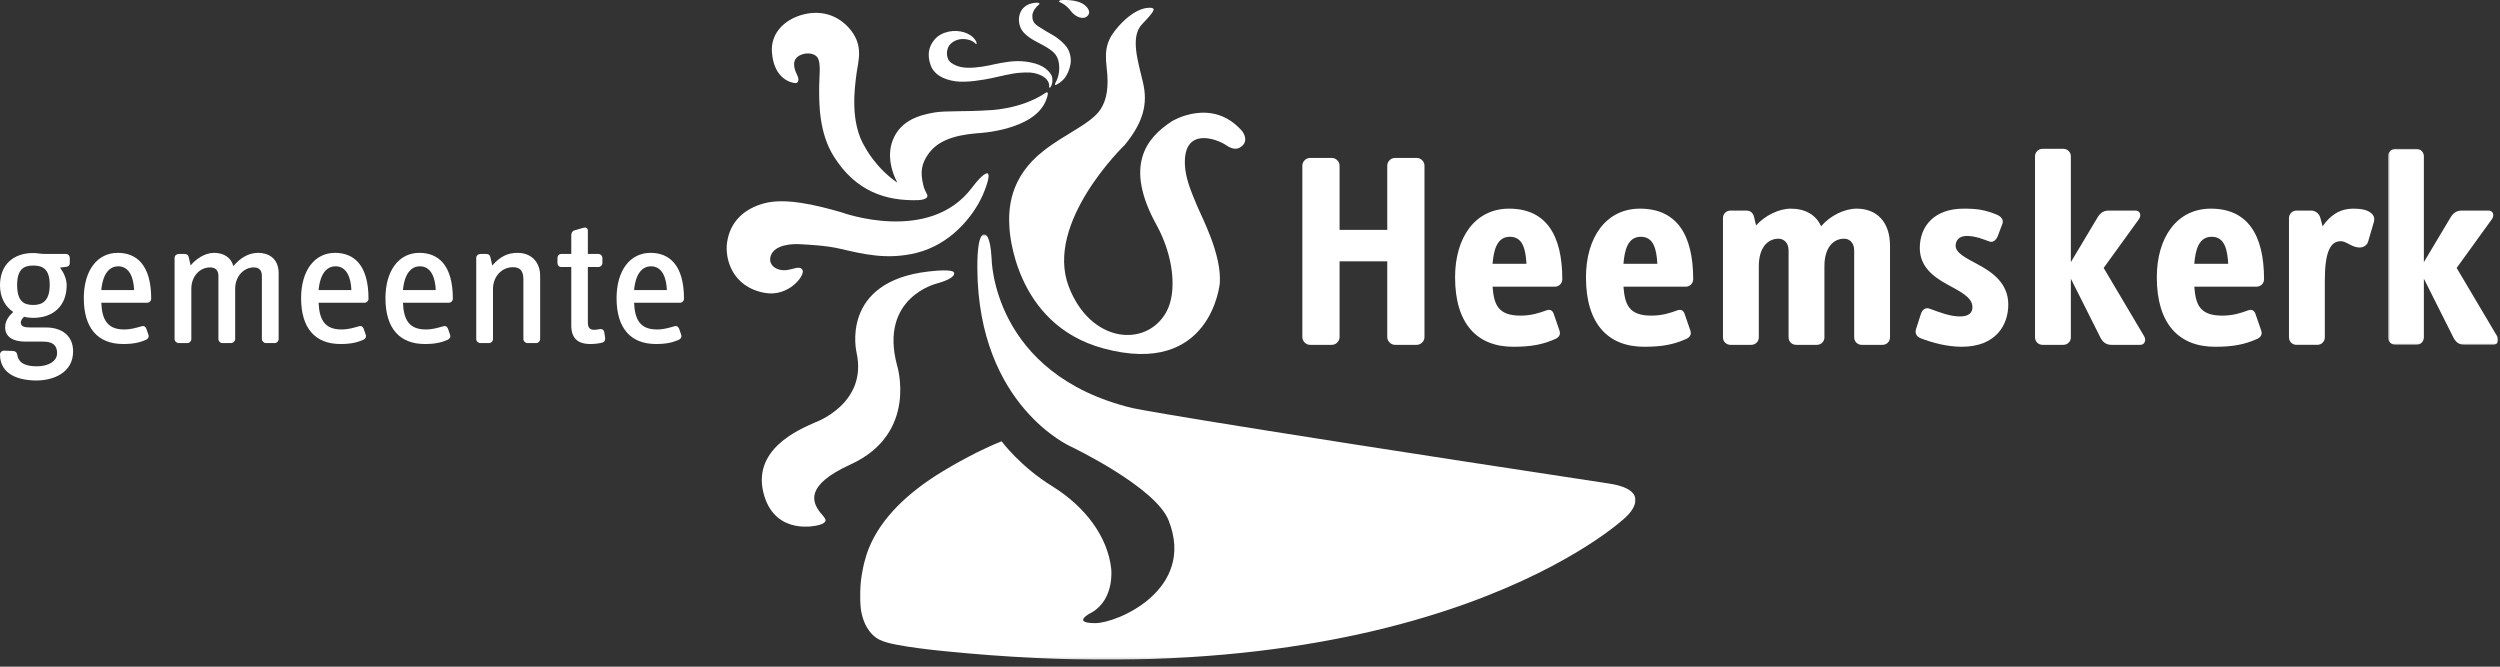 <svg width="1125" height="300" viewBox="0 0 1125 300" fill="none" xmlns="http://www.w3.org/2000/svg">
<rect x="0" y="0" width="1125" height="300" fill="#333333" stroke="none"/>
<g clip-path="url(#clip0_6630_1763)">
<path fill-rule="evenodd" clip-rule="evenodd" d="M14.998 119.5C11.022 119.5 7.71 120.831 7.71 128.203C7.71 135.907 11.022 137.232 14.998 137.232C18.811 137.232 22.376 135.66 22.376 128.203C22.376 120.909 19.058 119.5 14.998 119.5ZM16.407 171.215C8.456 171.215 0.079 168.559 0 159.614C0 158.536 0.831 157.789 1.825 157.789L5.963 157.952C6.957 158.036 7.625 158.615 7.783 159.698C8.456 164.084 12.763 164.836 16.66 164.836C21.708 164.836 25.689 162.596 25.689 158.946C25.689 155.554 23.948 153.729 19.473 153.729H11.432C6.547 153.729 2.319 152.067 2.319 147.261C2.319 144.363 3.975 142.207 5.963 140.382C2.319 137.985 0 133.841 0 128.366C0 119.09 6.047 113.862 14.914 113.862C16.66 113.862 18.316 114.278 20.057 114.278H29.586C30.743 114.278 31.405 115.109 31.405 116.181V118.338C31.405 119.421 30.743 119.994 29.754 120.084L27.014 120.415C28.761 122.813 30.001 125.547 30.001 128.366C30.001 137.485 24.117 143.038 14.914 143.038C13.51 143.038 12.101 142.87 10.854 142.539C10.023 143.285 9.36 144.195 9.36 145.11C9.36 146.851 10.697 147.351 13.673 147.351H20.551C28.092 147.351 32.899 151.242 32.899 158.12C32.899 167.734 24.027 171.215 16.407 171.215Z" fill="white"/>
<path fill-rule="evenodd" clip-rule="evenodd" d="M53.205 119.834C50.139 119.834 46.405 121.906 45.58 130.525H60.336C60.168 125.224 58.343 119.834 53.205 119.834ZM66.215 136.236H45.58C45.905 143.945 48.398 148.257 55.855 148.257C59.005 148.257 61.246 147.511 63.649 146.848C64.89 146.433 65.552 147.101 65.884 148.01L66.793 150.666C67.125 151.655 66.631 152.486 65.715 152.896C63.065 154.063 60.246 154.805 55.44 154.805C44.086 154.805 37.713 147.758 37.713 134.169C37.713 121.659 43.833 113.781 52.958 113.781C61.409 113.781 68.04 119.171 68.04 134.416C68.04 135.41 67.209 136.236 66.215 136.236Z" fill="white"/>
<path fill-rule="evenodd" clip-rule="evenodd" d="M123.566 154.389H119.669C118.759 154.389 117.844 153.558 117.844 152.564V124.141C117.844 121.569 116.519 120.334 114.2 120.334C109.64 120.334 105.827 124.388 105.827 129.941V152.564C105.827 153.558 104.918 154.389 103.924 154.389H100.111C99.112 154.389 98.286 153.558 98.286 152.564V124.141C98.286 121.569 96.883 120.334 94.558 120.334C89.836 120.334 86.102 124.388 86.102 129.941V152.564C86.102 153.558 85.276 154.389 84.282 154.389H80.47C79.476 154.389 78.561 153.558 78.561 152.564V116.021C78.561 115.027 79.476 114.281 80.47 114.281H82.957C84.114 114.281 84.692 114.69 84.945 115.769L85.77 119.418C88.174 116.6 92.076 113.781 96.383 113.781C100.774 113.781 104.087 116.021 105.002 119.744C108.231 115.937 111.959 113.781 116.187 113.781C120.331 113.781 125.39 115.853 125.39 122.984V152.564C125.39 153.558 124.554 154.389 123.566 154.389Z" fill="white"/>
<path fill-rule="evenodd" clip-rule="evenodd" d="M150.994 119.834C147.928 119.834 144.199 121.906 143.368 130.525H158.119C157.956 125.224 156.132 119.834 150.994 119.834ZM164.004 136.236H143.368C143.705 143.945 146.187 148.257 153.65 148.257C156.794 148.257 159.029 147.511 161.438 146.848C162.679 146.433 163.341 147.101 163.678 148.01L164.588 150.666C164.914 151.655 164.414 152.486 163.504 152.896C160.854 154.063 158.041 154.805 153.229 154.805C141.875 154.805 135.496 147.758 135.496 134.169C135.496 121.659 141.628 113.781 150.747 113.781C159.197 113.781 165.829 119.171 165.829 134.416C165.829 135.41 165.003 136.236 164.004 136.236Z" fill="white"/>
<path fill-rule="evenodd" clip-rule="evenodd" d="M188.953 119.834C185.887 119.834 182.153 121.906 181.327 130.525H196.084C195.91 125.224 194.091 119.834 188.953 119.834ZM201.963 136.236H181.327C181.659 143.945 184.146 148.257 191.603 148.257C194.753 148.257 196.988 147.511 199.391 146.848C200.638 146.433 201.3 147.101 201.632 148.01L202.541 150.666C202.873 151.655 202.378 152.486 201.463 152.896C198.813 154.063 195.994 154.805 191.188 154.805C179.834 154.805 173.455 147.758 173.455 134.169C173.455 121.659 179.587 113.781 188.7 113.781C197.156 113.781 203.782 119.171 203.782 134.416C203.782 135.41 202.957 136.236 201.963 136.236Z" fill="white"/>
<path fill-rule="evenodd" clip-rule="evenodd" d="M241.242 154.389H237.43C236.436 154.389 235.526 153.558 235.526 152.564V125.797C235.526 121.984 234.195 120.244 230.804 120.244C225.745 120.244 221.848 124.478 221.848 130.025V152.564C221.848 153.558 221.022 154.389 220.028 154.389H216.216C215.216 154.389 214.307 153.558 214.307 152.564V116.021C214.307 115.027 215.216 114.281 216.216 114.281H218.698C219.866 114.281 220.444 114.69 220.685 115.769L221.516 119.497C224.998 115.443 228.479 113.781 232.876 113.781C239.086 113.781 243.067 117.925 243.067 124.141V152.564C243.067 153.558 242.236 154.389 241.242 154.389Z" fill="white"/>
<path fill-rule="evenodd" clip-rule="evenodd" d="M271.075 154.141C269.666 154.557 267.678 154.804 265.691 154.804C259.722 154.804 257.077 151.991 257.077 146.432V120.164H252.591C251.518 120.164 250.855 119.339 250.855 118.34V116.105C250.855 115.111 251.518 114.28 252.591 114.28H257.077V105.824C257.077 104.83 257.571 103.92 258.481 103.673L262.215 102.595C263.456 102.179 264.534 102.426 264.534 103.836V114.28H269.251C270.25 114.28 271.075 115.111 271.075 116.105V118.34C271.075 119.339 270.25 120.164 269.251 120.164H264.534V145.191C264.534 147.431 265.443 148.42 267.347 148.42C268.094 148.42 269.172 148.257 269.919 148.088C270.828 147.926 271.744 148.42 271.901 149.419L272.316 151.991C272.401 152.985 272.154 153.81 271.075 154.141Z" fill="white"/>
<path fill-rule="evenodd" clip-rule="evenodd" d="M292.955 119.834C289.889 119.834 286.16 121.906 285.335 130.525H300.086C299.912 125.224 298.092 119.834 292.955 119.834ZM305.965 136.236H285.335C285.661 143.945 288.148 148.257 295.605 148.257C298.755 148.257 300.99 147.511 303.399 146.848C304.64 146.433 305.302 147.101 305.634 148.01L306.543 150.666C306.875 151.655 306.375 152.486 305.465 152.896C302.815 154.063 300.002 154.805 295.189 154.805C283.836 154.805 277.457 147.758 277.457 134.169C277.457 121.659 283.589 113.781 292.702 113.781C301.158 113.781 307.79 119.171 307.79 134.416C307.79 135.41 306.964 136.236 305.965 136.236Z" fill="white"/>
<path fill-rule="evenodd" clip-rule="evenodd" d="M637.541 155.176H627.743C625.885 155.176 624.267 153.559 624.267 151.7V117.588H602.806V151.7C602.806 153.559 601.195 155.176 599.336 155.176H589.538C587.674 155.176 586.057 153.559 586.057 151.7V74.549C586.057 72.684 587.674 71.067 589.538 71.067H599.336C601.195 71.067 602.806 72.684 602.806 74.549V103.444H624.267V74.549C624.267 72.684 625.885 71.067 627.743 71.067H637.541C639.4 71.067 641.017 72.684 641.017 74.549V151.7C641.017 153.559 639.4 155.176 637.541 155.176Z" fill="white"/>
<path fill-rule="evenodd" clip-rule="evenodd" d="M679.467 106.545C673.639 106.545 672.156 112.503 671.651 118.702H686.907C686.542 112.256 685.301 106.545 679.467 106.545ZM699.693 129H671.651C672.274 136.94 674.009 142.027 684.189 142.027C689.018 142.027 692.494 140.91 695.846 139.669C697.952 138.922 698.817 140.034 699.317 141.657L701.793 148.844C702.416 150.708 701.299 151.955 699.816 152.567C694.235 155.054 689.018 156.042 680.955 156.042C664.958 156.042 654.783 145.991 654.783 124.783C654.783 106.798 663.84 93.894 679.097 93.894C695.47 93.894 703.034 105.434 703.034 125.648C703.034 127.518 701.551 129 699.693 129Z" fill="white"/>
<path fill-rule="evenodd" clip-rule="evenodd" d="M738.369 106.545C732.541 106.545 731.053 112.503 730.553 118.702H745.81C745.439 112.256 744.204 106.545 738.369 106.545ZM758.595 129H730.553C731.177 136.94 732.917 142.027 743.086 142.027C747.921 142.027 751.397 140.91 754.743 139.669C756.854 138.922 757.725 140.034 758.219 141.657L760.695 148.844C761.318 150.708 760.201 151.955 758.713 152.567C753.132 155.054 747.921 156.042 739.857 156.042C723.86 156.042 713.686 145.991 713.686 124.783C713.686 106.798 722.743 93.894 737.999 93.894C754.378 93.894 761.936 105.434 761.936 125.648C761.936 127.518 760.448 129 758.595 129Z" fill="white"/>
<path fill-rule="evenodd" clip-rule="evenodd" d="M847.157 155.176H837.735C835.87 155.176 834.382 153.688 834.382 151.824V112.63C834.382 109.031 832.03 107.414 829.913 107.414C824.455 107.414 820.99 112.13 820.99 119.694V151.824C820.99 153.688 819.497 155.176 817.638 155.176H808.21C806.352 155.176 804.858 153.688 804.858 151.824V112.63C804.858 109.031 802.5 107.414 800.394 107.414C794.931 107.414 791.466 112.13 791.466 119.694V151.824C791.466 153.688 789.973 155.176 788.114 155.176H778.686C776.822 155.176 775.334 153.688 775.334 151.824V98.109C775.334 96.251 776.822 94.763 778.686 94.763H785.879C787.867 94.763 788.979 96.004 789.355 97.739L790.22 101.462C794.189 96.998 800.518 93.893 805.858 93.893C812.422 93.893 817.268 96.745 819.497 101.838C823.467 97.121 829.913 93.893 835.5 93.893C844.551 93.893 850.509 99.85 850.509 110.642V151.824C850.509 153.688 849.021 155.176 847.157 155.176Z" fill="white"/>
<path fill-rule="evenodd" clip-rule="evenodd" d="M882.763 156.04C876.312 156.04 869.613 154.305 864.279 152.2C862.42 151.453 861.673 149.965 862.173 148.23L864.402 141.278C865.025 139.42 866.39 138.179 868.378 138.926C872.842 140.537 877.423 142.396 882.017 142.396C885.986 142.396 887.598 140.784 887.598 138.179C887.598 133.715 881.893 131.109 876.065 127.881C869.983 124.534 863.908 119.947 863.908 111.636C863.908 101.585 870.607 93.893 883.634 93.893C889.833 93.893 893.056 94.392 898.643 96.621C900.378 97.368 901.742 98.856 901.119 100.591L899.013 106.178C898.267 108.037 896.908 109.278 895.167 108.655C892.685 107.796 889.21 106.178 884.998 106.178C881.522 106.178 880.029 108.284 880.029 110.642C880.029 113.86 884.869 116.224 890.203 119.076C896.655 122.552 903.725 127.516 903.725 137.067C903.725 146.124 898.267 156.04 882.763 156.04Z" fill="white"/>
<path fill-rule="evenodd" clip-rule="evenodd" d="M963.14 155.176H950.119C948.013 155.176 946.39 154.182 945.278 152.071L931.881 125.405V151.824C931.881 153.688 930.393 155.176 928.534 155.176H919.106C917.248 155.176 915.76 153.688 915.76 151.824V70.326C915.76 68.462 917.248 66.974 919.106 66.974H928.534C930.393 66.974 931.881 68.462 931.881 70.326V117.959L944.037 97.616C945.155 95.757 946.772 94.763 948.878 94.763H961.029C963.022 94.763 963.763 96.869 962.522 98.61L946.643 120.565L964.875 151.335C965.874 153.065 965.128 155.176 963.14 155.176Z" fill="white"/>
<path fill-rule="evenodd" clip-rule="evenodd" d="M995.25 106.545C989.422 106.545 987.928 112.503 987.434 118.702H1002.7C1002.32 112.256 1001.08 106.545 995.25 106.545ZM1015.47 129H987.434C988.052 136.94 989.787 142.027 999.967 142.027C1004.8 142.027 1008.27 140.91 1011.62 139.669C1013.74 138.922 1014.61 140.034 1015.1 141.657L1017.58 148.844C1018.2 150.708 1017.08 151.955 1015.59 152.567C1010.01 155.054 1004.8 156.042 996.733 156.042C980.735 156.042 970.566 145.991 970.566 124.783C970.566 106.798 979.618 93.894 994.88 93.894C1011.25 93.894 1018.82 105.434 1018.82 125.648C1018.82 127.518 1017.33 129 1015.47 129Z" fill="white"/>
<path fill-rule="evenodd" clip-rule="evenodd" d="M1065.64 108.783C1065.02 110.765 1063.03 111.388 1061.92 111.388C1058.32 111.388 1055.96 108.536 1053.36 108.536C1048.64 108.536 1046.17 113.37 1046.17 126.274V151.822C1046.17 153.686 1044.67 155.174 1042.81 155.174H1033.39C1031.53 155.174 1030.04 153.686 1030.04 151.822V98.114C1030.04 96.25 1031.53 94.762 1033.39 94.762H1040.08C1041.94 94.762 1043.68 96.126 1044.18 98.114L1045.17 101.837C1048.39 97.244 1052.49 93.897 1059.06 93.897C1061.92 93.897 1064.02 94.268 1065.39 94.885C1068.25 96.25 1068.74 97.99 1068.25 99.849L1065.64 108.783Z" fill="white"/>
<mask id="mask0_6630_1763" style="mask-type:luminance" maskUnits="userSpaceOnUse" x="1074" y="66" width="51" height="90">
<path d="M1124.16 155.176V66.974H1074.61V155.176H1124.16Z" fill="white"/>
</mask>
<g mask="url(#mask0_6630_1763)">
<path fill-rule="evenodd" clip-rule="evenodd" d="M1121.99 155.176H1108.97C1106.86 155.176 1105.25 154.182 1104.13 152.071L1090.74 125.405V151.824C1090.74 153.688 1089.24 155.176 1087.38 155.176H1077.95C1076.09 155.176 1074.61 153.688 1074.61 151.824V70.326C1074.61 68.462 1076.09 66.974 1077.95 66.974H1087.38C1089.24 66.974 1090.74 68.462 1090.74 70.326V117.959L1102.89 97.616C1104.01 95.757 1105.62 94.763 1107.73 94.763H1119.89C1121.87 94.763 1122.61 96.869 1121.37 98.61L1105.49 120.565L1123.73 151.335C1124.72 153.065 1123.98 155.176 1121.99 155.176Z" fill="white"/>
</g>
<path fill-rule="evenodd" clip-rule="evenodd" d="M369.029 230.542C365.648 226.033 361.925 218.509 382.735 209.008C413.483 194.982 403.634 164.233 403.634 164.233C395.571 133.783 421.558 127.578 421.558 127.578C431.115 124.922 429.239 122.547 429.239 122.547C429.239 122.547 428.992 120.896 418.003 122.148C377.58 126.708 385.47 158.764 385.47 158.764C390.501 181.792 366.693 190.141 366.693 190.141C359.769 193.213 337.55 202.315 343.957 223.242C349.432 241.093 367.619 236.46 367.619 236.46C367.619 236.46 372.263 235.68 371.398 233.636C370.994 232.665 369.029 230.542 369.029 230.542Z" fill="white"/>
<path fill-rule="evenodd" clip-rule="evenodd" d="M439.09 19.757C439.09 19.757 437.635 17.758 433.817 17.573C430.409 17.393 428.106 19.167 427.163 20.436C425.872 22.155 425.4 26.422 428.05 28.27C430.521 29.999 433.43 30.808 438.534 30.398C443.638 29.988 446.058 29.117 450.685 28.281C455.317 27.433 460.191 26.972 465.885 28.601C470.95 30.038 472.988 33.25 473.336 34.356C473.69 35.434 473.813 37.366 472.825 39.09C472.825 39.09 472.016 40.089 472.118 38.803C472.286 36.788 470.658 34.699 467.558 33.525C464.672 32.436 462.184 32.509 458.63 32.767C455.07 33.042 449.545 34.48 446.047 35.204C442.526 35.923 434.974 37.287 429.959 36.58C424.26 35.777 420.2 33.351 418.774 29.28C417.236 24.906 417.769 21.161 420.464 17.893C423.598 14.114 429.521 13.148 433.856 14.535C437.837 15.804 439.05 18.218 439.331 18.808C439.331 18.808 439.786 20.15 439.09 19.757Z" fill="white"/>
<path fill-rule="evenodd" clip-rule="evenodd" d="M475.347 38.133C475.998 37.796 477.649 36.864 478.845 35.438C480.316 33.697 481.293 31.199 481.697 28.997C482.13 26.712 481.669 23.994 480.451 21.866C479.047 19.418 475.375 16.65 473.752 15.785C472.152 14.92 469.468 13.315 467.115 11.793C464.936 10.372 464.504 8.867 464.554 7.031C464.61 4.931 466.593 2.747 467.311 2.247C468.041 1.747 468.086 1.023 465.717 1.27C463.325 1.517 461.163 2.517 459.894 4.319C458.574 6.183 457.884 9.114 459.254 12.483C460.601 15.796 465.391 18.295 467.654 19.435C470.4 20.822 472.876 22.355 474.117 23.579C475.622 25.05 476.683 27.116 476.655 30.867C476.621 34.646 474.937 37.313 474.937 37.313C474.532 37.959 474.706 38.47 475.347 38.133Z" fill="white"/>
<path fill-rule="evenodd" clip-rule="evenodd" d="M477.007 1.02C477.614 1.217 479.832 2.272 481.808 4.855C483.785 7.444 486.227 8.32 487.962 7.972C489.675 7.596 491.663 5.299 488.198 2.368C484.739 -0.58 477.603 0.06 477.603 0.06C476.873 -0.007 476.086 0.712 477.007 1.02Z" fill="white"/>
<path fill-rule="evenodd" clip-rule="evenodd" d="M470.662 45.249C465.159 59.006 439.661 59.96 439.661 59.96C428.487 60.909 421.653 63.706 417.689 69.388C414.876 73.437 413.921 77.064 415.499 83.37C415.499 83.37 415.723 84.785 416.908 86.969C418.947 89.928 413.185 90.063 413.185 90.063C398.743 90.512 385.166 86.228 375.227 70.416C368.439 59.629 368.574 46.31 368.63 38.685C368.658 34.355 369.494 28.645 368.001 26.096C366.474 23.541 361.678 23.333 358.865 25.602C356.063 27.876 357.821 32.003 358.708 33.772C359.932 36.231 359.022 37.449 357.871 37.393C356.995 37.343 348.286 36.326 347.365 23.468C346.804 15.629 352.06 9.834 359.09 7.263C367.052 4.354 375.553 5.601 381.713 12.232C388.996 20.116 386.166 27.359 385.424 33.182C384.683 39.224 382.224 54.98 389.389 66.446C389.389 66.446 394.072 75.509 403.808 82.213C401.124 77.182 399.17 69.916 401.663 63.285C405.285 53.621 414.808 51.65 420.44 50.628C425.241 49.763 435.343 50.297 444.405 49.634C444.405 49.634 458.454 49.539 469.87 42.205C469.87 42.205 472.997 39.448 470.662 45.249Z" fill="white"/>
<path fill-rule="evenodd" clip-rule="evenodd" d="M437.386 84.451C418.194 110.039 378.826 95.597 378.826 95.597C366.597 92.02 353.199 89.022 344.013 91.459C334.653 93.946 328.51 99.881 327.179 109.129C326.163 116.221 329.234 129.029 344.058 131.781C354.917 133.802 362.408 123.903 361.139 121.505C360.027 119.411 357.259 121.073 354.221 121.505C349.387 122.196 345.08 119.085 347.051 114.593C348.926 110.342 355.765 109.64 359.881 109.882C363.172 110.078 371.65 110.443 377.614 111.842C388.075 114.245 399.086 117.125 412.534 113.767C427.144 110.095 437.347 98.382 442.052 88.202C442.052 88.202 446.382 78.578 444.304 77.999C444.304 77.999 442.664 77.421 437.386 84.451Z" fill="white"/>
<path fill-rule="evenodd" clip-rule="evenodd" d="M524.762 140.547C529.944 131.36 527.962 114.88 520.5 101.365C505.698 74.536 515.766 62.093 527.412 54.535C527.412 54.535 545.296 43.512 558.868 58.881C558.868 58.881 562.197 62.794 558.913 65.72C556.925 67.494 554.555 67.287 551.697 65.299C547.974 62.699 532.437 56.612 533.207 74.199C533.465 80.145 535.919 86.002 538.474 92.117C541.006 98.22 549.777 114.408 548.906 127.464C548.906 127.464 545.06 169.936 496.512 156.774C456.01 145.814 454.258 102.611 454.258 102.611C453.697 94.29 454.118 79.937 469.649 67.826C479.672 59.981 491.077 55.652 495.322 49.083C498.067 44.815 499.061 39.026 497.989 30.373C496.933 21.709 498.371 17.385 503.497 11.669C512.071 2.112 518.226 3.572 518.226 3.572C519.899 3.87 519.613 4.982 513.992 10.81C508.377 16.644 512.223 27.852 514.396 37.341C516.58 46.859 514.43 55.108 506.136 65.231C506.136 65.231 469.868 100.023 480.941 128.963C490.751 154.545 515.777 156.494 524.762 140.547Z" fill="white"/>
<mask id="mask1_6630_1763" style="mask-type:luminance" maskUnits="userSpaceOnUse" x="386" y="105" width="350" height="192">
<path d="M386.953 296.845H735.974V105.462H386.953V296.845Z" fill="white"/>
</mask>
<g mask="url(#mask1_6630_1763)">
<path fill-rule="evenodd" clip-rule="evenodd" d="M396.497 288.161C401.826 290.906 425.673 293.079 425.673 293.079C644.533 315.135 731.134 233.138 731.134 233.138C731.134 233.138 745.851 220.903 723.958 217.579C526.756 187.611 509.546 183.624 509.546 183.624C446.421 168.301 446.224 116.327 446.224 116.327C445.618 105.137 443.192 105.563 443.192 105.563C443.192 105.563 439.655 103.222 439.806 121.044C440.306 182.833 481.992 201.003 481.992 201.003C481.992 201.003 520.085 219.179 525.902 234.239C538.222 265.391 502.695 280.462 492.807 280.417C481.504 280.356 491.471 275.499 491.471 275.499C501.606 269.457 500.056 256.07 500.056 256.07C498.518 241.426 488.186 227.866 473.429 218.758C459.015 209.858 450.733 198.589 450.733 198.589C435.915 204.423 420.788 214.243 420.788 214.243C406.638 223.424 394.683 235.098 389.922 249.613L388.804 253.572C381.909 283.916 396.497 288.161 396.497 288.161Z" fill="white"/>
</g>
</g>
<defs>
<clipPath id="clip0_6630_1763">
<rect width="1125" height="300" fill="white"/>
</clipPath>
</defs>
</svg>

